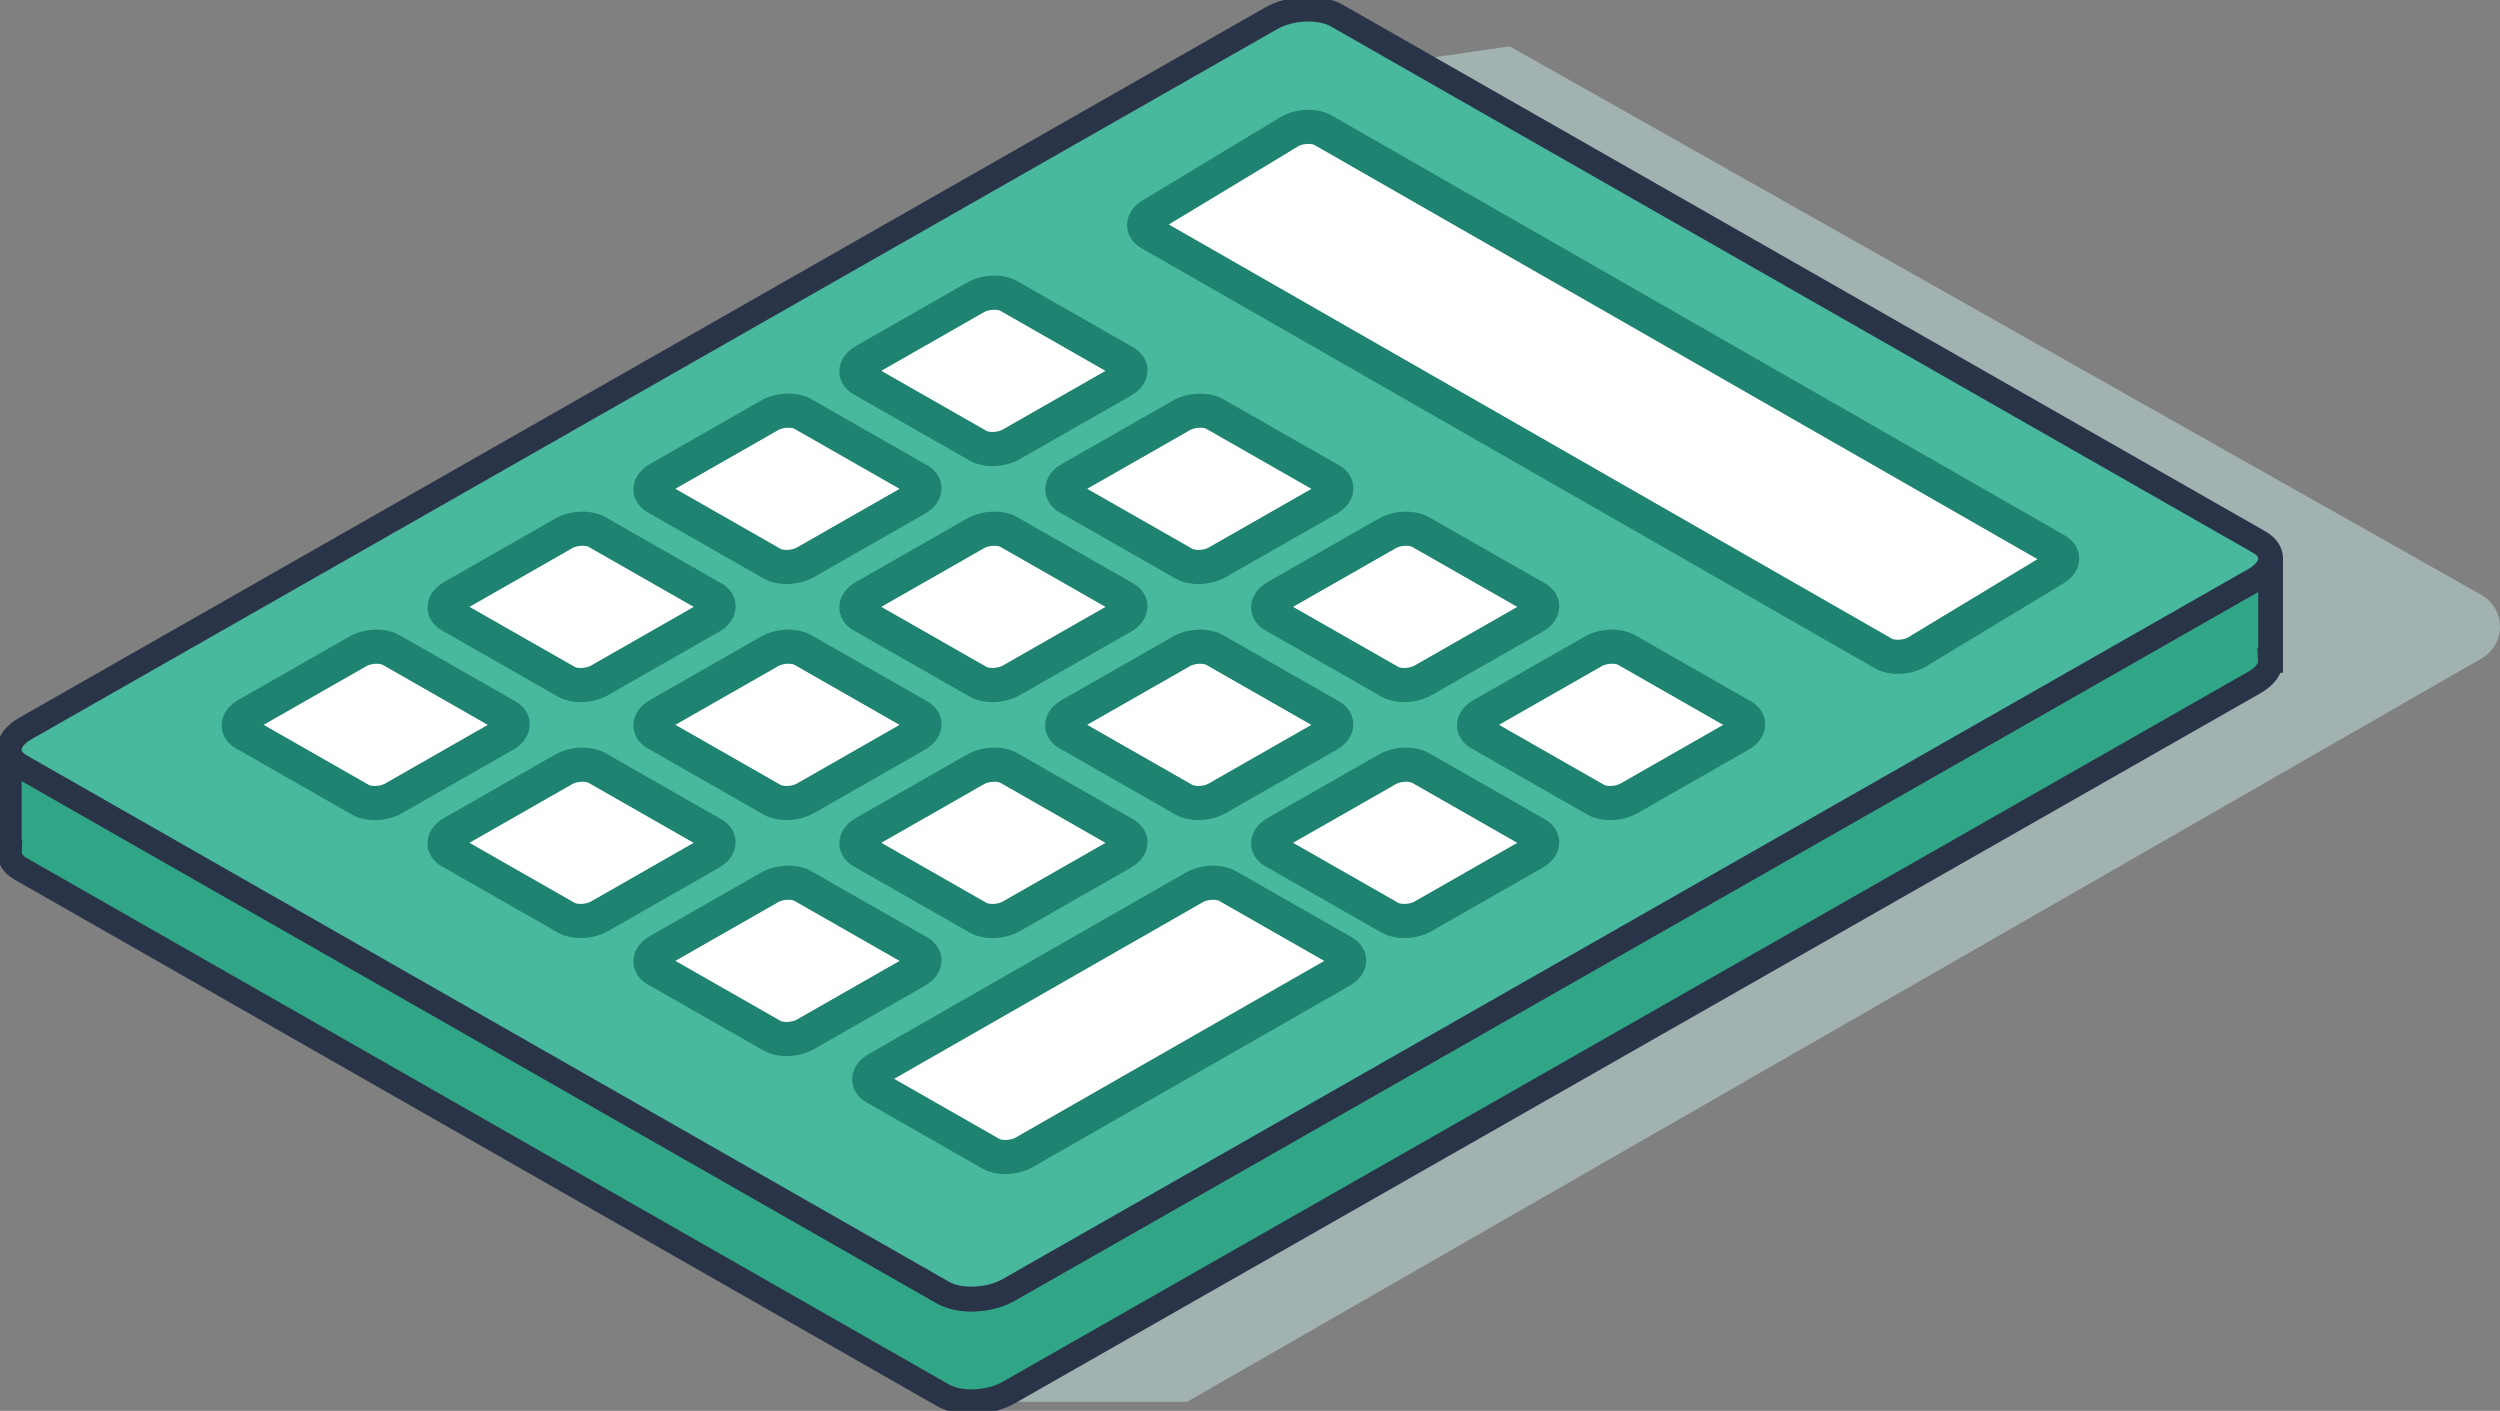 <svg width="101" height="57" viewBox="0 0 101 57" fill="none" xmlns="http://www.w3.org/2000/svg">
<rect x="0" y="0" width="101" height="57" fill="#808080" stroke="none"/>
<g id="Frame" clip-path="url(#clip0_518_997)">
<g id="Group">
<g id="_&#227;&#131;&#172;&#227;&#130;&#164;&#227;&#131;&#164;&#227;&#131;&#188;_1">
<g id="Vector" style="mix-blend-mode:multiply" opacity="0.5">
<path d="M38.914 56.632H47.962L100.255 26.602C101.254 26.027 101.249 24.599 100.244 24.033L60.995 1.872L52.857 3.05L38.914 56.629V56.632Z" fill="#C3E4E0"/>
</g>
<path id="Vector_2" d="M0.373 30.292V34.42H0.381C0.373 34.674 0.516 34.917 0.832 35.099L38.093 56.367C38.773 56.757 39.967 56.709 40.756 56.258L91.082 27.568C91.528 27.315 91.741 26.989 91.725 26.682H91.733V22.561C91.733 22.861 91.514 23.176 91.082 23.421L40.756 52.108C39.967 52.56 38.776 52.608 38.093 52.218L0.832 30.952C0.521 30.773 0.373 30.538 0.373 30.292Z" fill="#31A687" stroke="#2A3448" stroke-miterlimit="10"/>
<path id="Vector_3" d="M0.832 30.951L38.093 52.218C38.774 52.608 39.968 52.559 40.756 52.108L91.082 23.421C91.871 22.97 91.954 22.289 91.274 21.902L54.013 0.633C53.332 0.243 52.138 0.291 51.35 0.743L1.024 29.432C0.238 29.878 0.151 30.562 0.832 30.951Z" fill="#49B99D" stroke="#2A3448" stroke-miterlimit="10"/>
<path id="Vector_4" d="M9.875 29.635L14.561 32.311C14.902 32.506 15.499 32.482 15.893 32.258L20.387 29.691C20.782 29.467 20.825 29.125 20.482 28.933L15.796 26.257C15.455 26.062 14.858 26.086 14.464 26.311L9.97 28.877C9.575 29.101 9.532 29.443 9.875 29.635Z" fill="white" stroke="#1E8370" stroke-width="1.38" stroke-miterlimit="10"/>
<path id="Vector_5" d="M26.511 39.171L31.197 41.846C31.537 42.041 32.134 42.017 32.529 41.793L37.023 39.227C37.417 39.003 37.461 38.661 37.118 38.469L32.431 35.793C32.091 35.598 31.494 35.622 31.1 35.846L26.605 38.413C26.211 38.637 26.168 38.979 26.511 39.171Z" fill="white" stroke="#1E8370" stroke-width="1.38" stroke-miterlimit="10"/>
<path id="Vector_6" d="M18.192 34.401L22.878 37.077C23.218 37.272 23.815 37.248 24.209 37.024L28.704 34.457C29.098 34.233 29.142 33.891 28.799 33.699L24.112 31.023C23.772 30.828 23.175 30.853 22.781 31.077L18.286 33.643C17.892 33.867 17.849 34.209 18.192 34.401Z" fill="white" stroke="#1E8370" stroke-width="1.38" stroke-miterlimit="10"/>
<path id="Vector_7" d="M18.194 24.869L22.881 27.544C23.221 27.739 23.818 27.715 24.212 27.491L28.707 24.925C29.101 24.7 29.144 24.359 28.801 24.166L24.115 21.491C23.775 21.296 23.178 21.32 22.783 21.544L18.289 24.11C17.895 24.335 17.851 24.676 18.194 24.869Z" fill="white" stroke="#1E8370" stroke-width="1.38" stroke-miterlimit="10"/>
<path id="Vector_8" d="M34.83 34.401L39.516 37.077C39.857 37.272 40.453 37.248 40.848 37.024L45.342 34.457C45.737 34.233 45.78 33.891 45.437 33.699L40.751 31.023C40.41 30.828 39.813 30.853 39.419 31.077L34.925 33.643C34.53 33.867 34.487 34.209 34.83 34.401Z" fill="white" stroke="#1E8370" stroke-width="1.38" stroke-miterlimit="10"/>
<path id="Vector_9" d="M26.511 29.635L31.197 32.311C31.537 32.506 32.134 32.482 32.529 32.258L37.023 29.691C37.417 29.467 37.461 29.125 37.118 28.933L32.431 26.257C32.091 26.062 31.494 26.086 31.1 26.311L26.605 28.877C26.211 29.101 26.168 29.443 26.511 29.635Z" fill="white" stroke="#1E8370" stroke-width="1.38" stroke-miterlimit="10"/>
<path id="Vector_10" d="M35.349 43.937L40.035 46.613C40.375 46.808 40.972 46.784 41.367 46.56L54.18 39.227C54.575 39.003 54.618 38.661 54.275 38.469L49.589 35.793C49.248 35.598 48.651 35.622 48.257 35.846L35.443 43.179C35.049 43.403 35.006 43.745 35.349 43.937Z" fill="white" stroke="#1E8370" stroke-width="1.38" stroke-miterlimit="10"/>
<path id="Vector_11" d="M51.466 34.401L56.152 37.077C56.492 37.272 57.089 37.248 57.484 37.024L61.978 34.457C62.373 34.233 62.416 33.891 62.073 33.699L57.386 31.023C57.046 30.828 56.449 30.853 56.055 31.077L51.56 33.643C51.166 33.867 51.123 34.209 51.466 34.401Z" fill="white" stroke="#1E8370" stroke-width="1.38" stroke-miterlimit="10"/>
<path id="Vector_12" d="M43.147 29.635L47.833 32.311C48.173 32.506 48.77 32.482 49.164 32.258L53.659 29.691C54.053 29.467 54.096 29.125 53.753 28.933L49.067 26.257C48.727 26.062 48.13 26.086 47.736 26.311L43.241 28.877C42.847 29.101 42.803 29.443 43.147 29.635Z" fill="white" stroke="#1E8370" stroke-width="1.38" stroke-miterlimit="10"/>
<path id="Vector_13" d="M34.83 24.869L39.516 27.544C39.857 27.739 40.453 27.715 40.848 27.491L45.342 24.925C45.737 24.7 45.78 24.359 45.437 24.166L40.751 21.491C40.41 21.296 39.813 21.32 39.419 21.544L34.925 24.11C34.53 24.335 34.487 24.676 34.83 24.869Z" fill="white" stroke="#1E8370" stroke-width="1.38" stroke-miterlimit="10"/>
<path id="Vector_14" d="M26.511 20.1L31.197 22.775C31.537 22.97 32.134 22.946 32.529 22.722L37.023 20.156C37.417 19.931 37.461 19.59 37.118 19.397L32.431 16.722C32.091 16.527 31.494 16.551 31.1 16.775L26.605 19.341C26.211 19.566 26.168 19.907 26.511 20.1Z" fill="white" stroke="#1E8370" stroke-width="1.38" stroke-miterlimit="10"/>
<path id="Vector_15" d="M46.455 9.426L76.094 26.404C76.434 26.599 77.031 26.575 77.425 26.351L82.984 22.991C83.379 22.767 83.422 22.425 83.079 22.233L53.44 5.255C53.1 5.06 52.503 5.084 52.109 5.309L46.55 8.668C46.156 8.892 46.112 9.234 46.455 9.426Z" fill="white" stroke="#1E8370" stroke-width="1.38" stroke-miterlimit="10"/>
<path id="Vector_16" d="M83.2 22.818C83.168 22.786 83.13 22.754 83.079 22.727L53.443 5.744C53.097 5.549 52.5 5.576 52.111 5.797L46.553 9.159C46.461 9.213 46.388 9.274 46.339 9.333C46.136 9.132 46.212 8.857 46.553 8.668L52.111 5.306C52.5 5.084 53.097 5.058 53.443 5.253L83.079 22.23C83.341 22.382 83.381 22.615 83.2 22.82V22.818Z" fill="#1E8370"/>
<path id="Vector_17" d="M59.785 29.635L64.471 32.311C64.811 32.506 65.408 32.482 65.803 32.258L70.297 29.691C70.692 29.467 70.735 29.125 70.392 28.933L65.706 26.257C65.365 26.062 64.768 26.086 64.374 26.311L59.879 28.877C59.485 29.101 59.442 29.443 59.785 29.635Z" fill="white" stroke="#1E8370" stroke-width="1.38" stroke-miterlimit="10"/>
<path id="Vector_18" d="M51.466 24.869L56.152 27.544C56.492 27.739 57.089 27.715 57.484 27.491L61.978 24.925C62.373 24.7 62.416 24.359 62.073 24.166L57.386 21.491C57.046 21.296 56.449 21.32 56.055 21.544L51.56 24.11C51.166 24.335 51.123 24.676 51.466 24.869Z" fill="white" stroke="#1E8370" stroke-width="1.38" stroke-miterlimit="10"/>
<path id="Vector_19" d="M43.149 20.1L47.835 22.775C48.176 22.97 48.773 22.946 49.167 22.722L53.662 20.156C54.056 19.931 54.099 19.59 53.756 19.397L49.07 16.722C48.73 16.527 48.133 16.551 47.738 16.775L43.244 19.341C42.849 19.566 42.806 19.907 43.149 20.1Z" fill="white" stroke="#1E8370" stroke-width="1.38" stroke-miterlimit="10"/>
<path id="Vector_20" d="M34.83 15.333L39.516 18.009C39.857 18.204 40.453 18.18 40.848 17.955L45.342 15.389C45.737 15.165 45.78 14.823 45.437 14.631L40.751 11.955C40.41 11.76 39.813 11.784 39.419 12.008L34.925 14.575C34.53 14.799 34.487 15.141 34.83 15.333Z" fill="white" stroke="#1E8370" stroke-width="1.38" stroke-miterlimit="10"/>
</g>
</g>
</g>
<defs>
<clipPath id="clip0_518_997">
<rect width="101" height="57" fill="white"/>
</clipPath>
</defs>
</svg>
